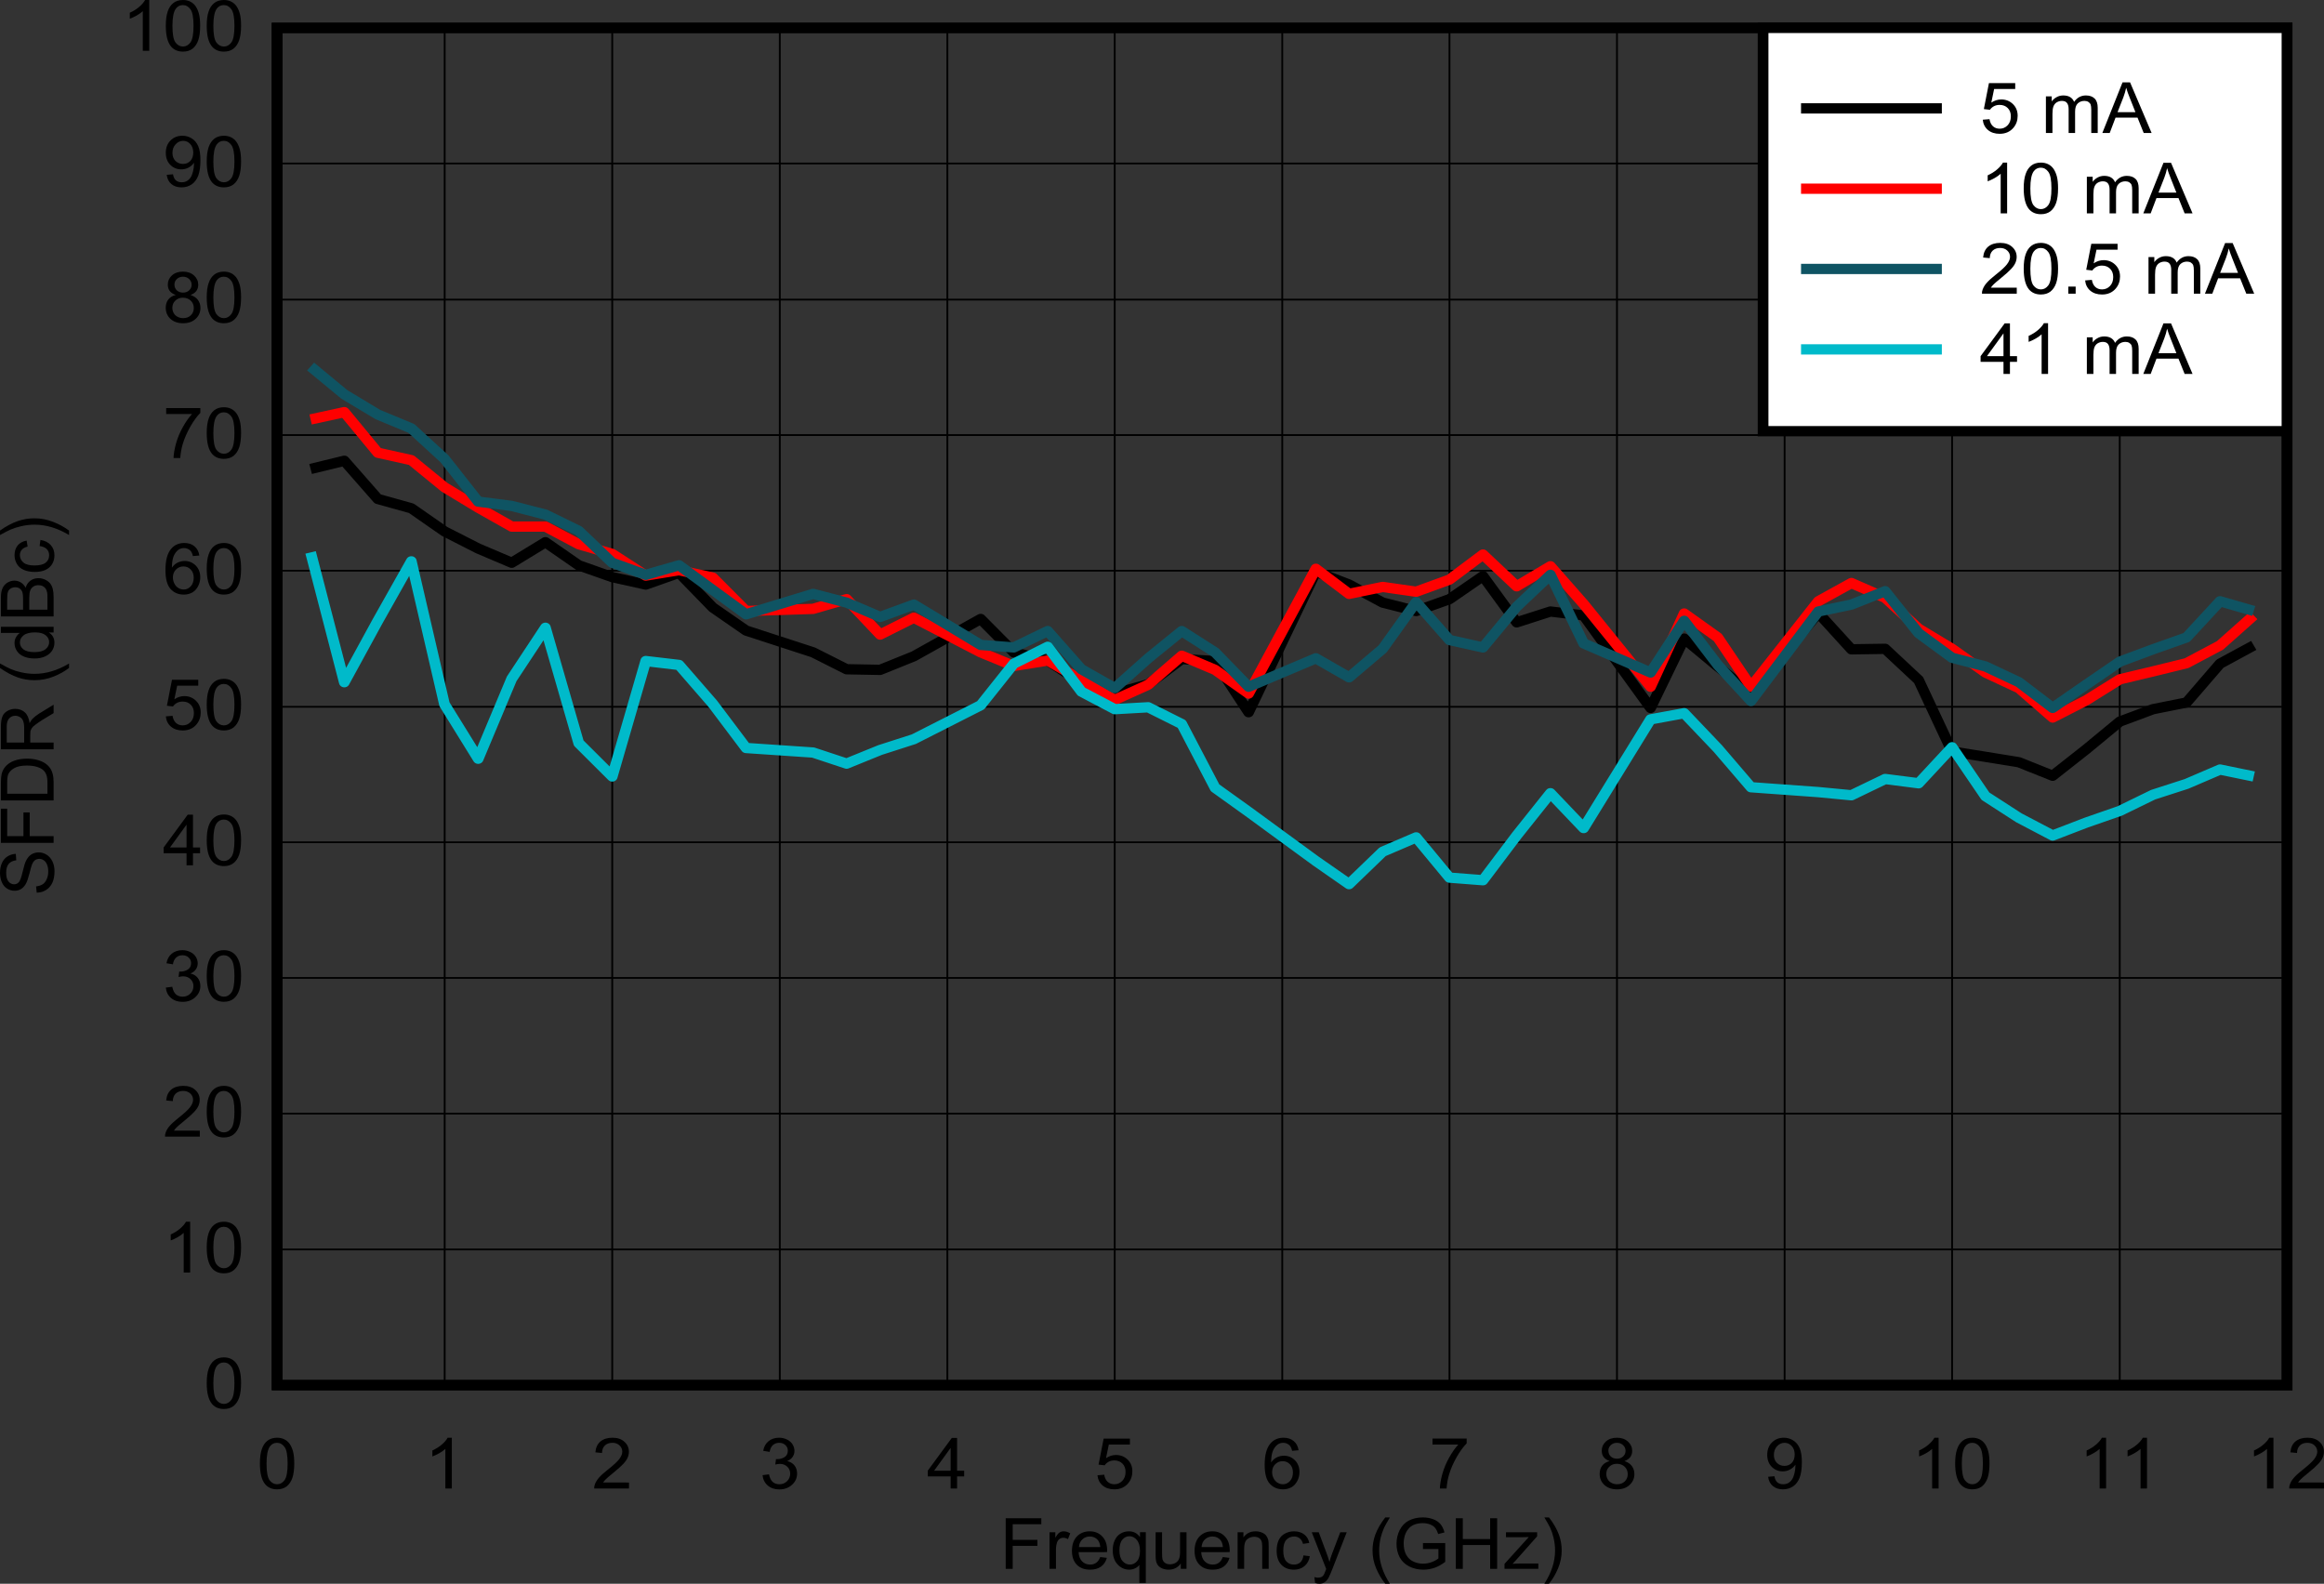 <?xml version="1.0" encoding="UTF-8" standalone="no"?>
<svg
   xmlns:dc="http://purl.org/dc/elements/1.1/"
   xmlns:cc="http://creativecommons.org/ns#"
   xmlns:rdf="http://www.w3.org/1999/02/22-rdf-syntax-ns#"
   xmlns:svg="http://www.w3.org/2000/svg"
   xmlns="http://www.w3.org/2000/svg"
   xmlns:xlink="http://www.w3.org/1999/xlink"
   xmlns:sodipodi="http://sodipodi.sourceforge.net/DTD/sodipodi-0.dtd"
   xmlns:inkscape="http://www.inkscape.org/namespaces/inkscape"
   sodipodi:docname="DAC39RF12_SFDR_FOUT_IOUT_DDOFF_NRZRF_SBAS932.pdf"
   id="svg426"
   version="1.2"
   viewBox="0 0 399.582 272.312"
   height="272.312pt"
   width="399.582pt">
  <rect x="0" y="0" width="399.582" height="272.312" fill="#333333" stroke="none"/>
  <sodipodi:namedview
     id="namedview428"
     inkscape:window-height="480"
     inkscape:window-width="640"
     inkscape:pageshadow="2"
     inkscape:pageopacity="0"
     guidetolerance="10"
     gridtolerance="10"
     objecttolerance="10"
     borderopacity="1"
     bordercolor="#666666"
     pagecolor="#ffffff" />
  <defs
     id="defs121">
    <g
       id="g119">
      <symbol
         id="glyph0-0"
         overflow="visible">
        <path
           inkscape:connector-curvature="0"
           id="path2"
           d="M 1.578,0 V -7.594 H 7.906 V 0 Z M 1.781,-0.188 h 5.938 v -7.219 h -5.938 z m 0,0"
           style="stroke:none" />
      </symbol>
      <symbol
         id="glyph0-1"
         overflow="visible">
        <path
           inkscape:connector-curvature="0"
           id="path5"
           d="m 1.031,0 v -8.703 h 6.125 v 1.031 H 2.234 v 2.688 h 4.25 v 1.031 h -4.25 V 0 Z m 0,0"
           style="stroke:none" />
      </symbol>
      <symbol
         id="glyph0-2"
         overflow="visible">
        <path
           inkscape:connector-curvature="0"
           id="path8"
           d="m 0.828,0 v -6.297 h 1 V -5.344 C 2.074,-5.789 2.312,-6.086 2.531,-6.234 2.746,-6.379 2.988,-6.453 3.25,-6.453 c 0.371,0 0.754,0.117 1.141,0.344 L 4,-5.109 C 3.727,-5.262 3.457,-5.344 3.188,-5.344 c -0.242,0 -0.461,0.074 -0.656,0.219 -0.188,0.137 -0.324,0.332 -0.406,0.578 -0.125,0.375 -0.188,0.793 -0.188,1.25 V 0 Z m 0,0"
           style="stroke:none" />
      </symbol>
      <symbol
         id="glyph0-3"
         overflow="visible">
        <path
           inkscape:connector-curvature="0"
           id="path11"
           d="m 5.328,-2.031 1.141,0.141 c -0.18,0.648 -0.512,1.148 -1,1.5 -0.492,0.355 -1.117,0.531 -1.875,0.531 -0.961,0 -1.723,-0.281 -2.281,-0.844 C 0.75,-1.273 0.469,-2.07 0.469,-3.094 c 0,-1.059 0.281,-1.883 0.844,-2.469 0.57,-0.59 1.312,-0.891 2.219,-0.891 0.871,0 1.586,0.293 2.141,0.875 0.559,0.574 0.844,1.383 0.844,2.422 0,0.062 -0.008,0.16 -0.016,0.281 H 1.609 c 0.039,0.688 0.242,1.223 0.609,1.594 0.371,0.367 0.832,0.547 1.375,0.547 0.402,0 0.754,-0.102 1.047,-0.312 0.289,-0.207 0.52,-0.535 0.688,-0.984 z M 1.672,-3.75 H 5.344 C 5.289,-4.277 5.148,-4.68 4.922,-4.953 4.566,-5.355 4.105,-5.562 3.547,-5.562 c -0.512,0 -0.945,0.168 -1.297,0.5 -0.344,0.324 -0.539,0.762 -0.578,1.312 z m 0,0"
           style="stroke:none" />
      </symbol>
      <symbol
         id="glyph0-4"
         overflow="visible">
        <path
           inkscape:connector-curvature="0"
           id="path14"
           d="m 5.016,2.422 v -3.094 c -0.168,0.23 -0.41,0.426 -0.719,0.578 -0.312,0.152 -0.648,0.234 -1,0.234 C 2.516,0.141 1.84,-0.156 1.281,-0.75 0.719,-1.352 0.438,-2.176 0.438,-3.219 c 0,-0.621 0.113,-1.188 0.344,-1.688 0.227,-0.508 0.562,-0.895 1,-1.156 0.434,-0.258 0.914,-0.391 1.438,-0.391 0.809,0 1.445,0.336 1.906,1 v -0.844 h 1 v 8.719 z M 1.594,-3.172 c 0,0.812 0.176,1.426 0.531,1.828 0.352,0.406 0.773,0.609 1.266,0.609 0.477,0 0.883,-0.191 1.219,-0.578 C 4.949,-1.695 5.125,-2.285 5.125,-3.078 5.125,-3.91 4.941,-4.539 4.578,-4.969 4.223,-5.395 3.801,-5.609 3.312,-5.609 c -0.48,0 -0.887,0.199 -1.219,0.594 -0.336,0.398 -0.5,1.012 -0.5,1.844 z m 0,0"
           style="stroke:none" />
      </symbol>
      <symbol
         id="glyph0-5"
         overflow="visible">
        <path
           inkscape:connector-curvature="0"
           id="path17"
           d="m 5.141,0 v -0.922 c -0.512,0.711 -1.211,1.062 -2.094,1.062 C 2.66,0.141 2.301,0.07 1.969,-0.062 1.633,-0.207 1.383,-0.391 1.219,-0.609 1.051,-0.824 0.934,-1.094 0.875,-1.406 0.832,-1.613 0.812,-1.941 0.812,-2.391 v -3.906 H 1.922 V -2.812 c 0,0.562 0.02,0.941 0.062,1.125 0.07,0.281 0.223,0.508 0.453,0.672 0.227,0.156 0.508,0.234 0.844,0.234 0.332,0 0.645,-0.078 0.938,-0.234 0.289,-0.164 0.492,-0.391 0.609,-0.672 0.121,-0.289 0.188,-0.703 0.188,-1.234 v -3.375 H 6.125 V 0 Z m 0,0"
           style="stroke:none" />
      </symbol>
      <symbol
         id="glyph0-6"
         overflow="visible">
        <path
           inkscape:connector-curvature="0"
           id="path20"
           d="m 0.828,0 v -6.297 h 1 v 0.891 c 0.488,-0.695 1.188,-1.047 2.094,-1.047 0.395,0 0.758,0.074 1.094,0.219 0.332,0.137 0.578,0.316 0.734,0.531 0.164,0.219 0.285,0.48 0.359,0.781 0.039,0.199 0.062,0.551 0.062,1.047 V 0 H 5.062 V -3.828 C 5.062,-4.262 5.012,-4.594 4.922,-4.812 4.836,-5.027 4.684,-5.203 4.469,-5.328 4.25,-5.449 3.988,-5.516 3.688,-5.516 c -0.469,0 -0.879,0.148 -1.219,0.438 C 2.125,-4.797 1.953,-4.246 1.953,-3.438 V 0 Z m 0,0"
           style="stroke:none" />
      </symbol>
      <symbol
         id="glyph0-7"
         overflow="visible">
        <path
           inkscape:connector-curvature="0"
           id="path23"
           d="m 5.109,-2.312 1.094,0.141 C 6.086,-1.453 5.777,-0.883 5.281,-0.469 4.789,-0.062 4.191,0.141 3.484,0.141 c -0.906,0 -1.633,-0.281 -2.172,-0.844 C 0.77,-1.262 0.5,-2.07 0.5,-3.125 0.5,-3.809 0.613,-4.41 0.844,-4.922 1.082,-5.43 1.441,-5.812 1.922,-6.062 c 0.477,-0.258 1,-0.391 1.562,-0.391 0.707,0 1.289,0.18 1.75,0.531 0.457,0.344 0.75,0.836 0.875,1.469 L 5.031,-4.297 C 4.926,-4.711 4.738,-5.023 4.469,-5.234 4.207,-5.449 3.895,-5.562 3.531,-5.562 c -0.562,0 -1.023,0.195 -1.375,0.578 -0.344,0.387 -0.516,0.996 -0.516,1.828 0,0.844 0.164,1.461 0.5,1.844 0.34,0.387 0.785,0.578 1.328,0.578 0.434,0 0.801,-0.125 1.094,-0.375 0.289,-0.258 0.473,-0.66 0.547,-1.203 z m 0,0"
           style="stroke:none" />
      </symbol>
      <symbol
         id="glyph0-8"
         overflow="visible">
        <path
           inkscape:connector-curvature="0"
           id="path26"
           d="m 0.781,2.422 -0.125,-1 c 0.246,0.059 0.461,0.094 0.641,0.094 0.246,0 0.445,-0.043 0.594,-0.125 C 2.035,1.316 2.156,1.207 2.25,1.062 2.32,0.957 2.438,0.691 2.594,0.266 2.613,0.211 2.645,0.129 2.688,0.016 l -2.484,-6.312 H 1.406 L 2.766,-2.656 C 2.941,-2.188 3.102,-1.695 3.25,-1.188 3.371,-1.676 3.523,-2.156 3.703,-2.625 l 1.406,-3.672 H 6.219 l -2.5,6.406 C 3.445,0.793 3.238,1.27 3.094,1.531 2.895,1.883 2.664,2.145 2.406,2.312 2.156,2.477 1.852,2.562 1.5,2.562 1.289,2.562 1.051,2.512 0.781,2.422 Z m 0,0"
           style="stroke:none" />
      </symbol>
      <symbol
         id="glyph0-9"
         overflow="visible">
        <path
           inkscape:connector-curvature="0"
           id="path29"
           d=""
           style="stroke:none" />
      </symbol>
      <symbol
         id="glyph0-10"
         overflow="visible">
        <path
           inkscape:connector-curvature="0"
           id="path32"
           d="M 2.953,2.562 C 2.348,1.812 1.832,0.941 1.406,-0.047 0.977,-1.043 0.766,-2.082 0.766,-3.156 c 0,-0.934 0.156,-1.836 0.469,-2.703 0.371,-0.996 0.945,-1.992 1.719,-2.984 H 3.75 c -0.492,0.824 -0.82,1.41 -0.984,1.75 -0.25,0.555 -0.449,1.129 -0.594,1.719 -0.18,0.742 -0.266,1.488 -0.266,2.234 0,1.898 0.613,3.797 1.844,5.703 z m 0,0"
           style="stroke:none" />
      </symbol>
      <symbol
         id="glyph0-11"
         overflow="visible">
        <path
           inkscape:connector-curvature="0"
           id="path35"
           d="M 5.219,-3.406 V -4.438 h 3.828 v 3.234 C 8.461,-0.754 7.855,-0.414 7.234,-0.188 6.609,0.027 5.961,0.141 5.297,0.141 4.41,0.141 3.602,-0.039 2.875,-0.406 2.145,-0.77 1.59,-1.297 1.219,-1.984 0.852,-2.68 0.672,-3.457 0.672,-4.312 c 0,-0.84 0.18,-1.629 0.547,-2.359 C 1.59,-7.41 2.125,-7.957 2.812,-8.312 c 0.695,-0.352 1.492,-0.531 2.391,-0.531 0.652,0 1.25,0.105 1.781,0.312 0.527,0.199 0.945,0.48 1.25,0.844 0.301,0.367 0.531,0.84 0.688,1.422 L 7.844,-5.984 C 7.695,-6.418 7.523,-6.766 7.328,-7.016 7.129,-7.273 6.84,-7.477 6.469,-7.625 c -0.375,-0.152 -0.793,-0.234 -1.25,-0.234 -0.555,0 -1.035,0.082 -1.438,0.234 C 3.383,-7.469 3.059,-7.254 2.812,-6.984 2.57,-6.723 2.383,-6.434 2.25,-6.125 c -0.23,0.531 -0.344,1.117 -0.344,1.75 0,0.773 0.141,1.418 0.422,1.938 0.277,0.523 0.688,0.914 1.219,1.172 0.527,0.25 1.094,0.375 1.688,0.375 0.52,0 1.023,-0.094 1.516,-0.281 0.496,-0.195 0.875,-0.406 1.125,-0.625 V -3.406 Z m 0,0"
           style="stroke:none" />
      </symbol>
      <symbol
         id="glyph0-12"
         overflow="visible">
        <path
           inkscape:connector-curvature="0"
           id="path38"
           d="M 1.016,0 V -8.703 H 2.219 V -5.125 H 6.922 V -8.703 H 8.125 V 0 H 6.922 V -4.094 H 2.219 V 0 Z m 0,0"
           style="stroke:none" />
      </symbol>
      <symbol
         id="glyph0-13"
         overflow="visible">
        <path
           inkscape:connector-curvature="0"
           id="path41"
           d="M 0.25,0 V -0.859 L 4.422,-5.469 c -0.469,0.023 -0.887,0.031 -1.25,0.031 H 0.5 v -0.859 h 5.359 v 0.703 l -3.547,4 -0.688,0.734 c 0.488,-0.039 0.953,-0.062 1.391,-0.062 H 6.062 V 0 Z m 0,0"
           style="stroke:none" />
      </symbol>
      <symbol
         id="glyph0-14"
         overflow="visible">
        <path
           inkscape:connector-curvature="0"
           id="path44"
           d="M 1.562,2.562 H 0.766 c 1.227,-1.906 1.844,-3.805 1.844,-5.703 0,-0.746 -0.09,-1.488 -0.266,-2.219 C 2.207,-5.949 2.012,-6.52 1.766,-7.062 c -0.168,-0.363 -0.504,-0.957 -1,-1.781 H 1.562 c 0.77,0.992 1.344,1.988 1.719,2.984 C 3.59,-4.992 3.75,-4.09 3.75,-3.156 3.75,-2.082 3.535,-1.043 3.109,-0.047 2.691,0.941 2.176,1.812 1.562,2.562 Z m 0,0"
           style="stroke:none" />
      </symbol>
      <symbol
         id="glyph0-15"
         overflow="visible">
        <path
           inkscape:connector-curvature="0"
           id="path47"
           d="m 0.531,-4.297 c 0,-1.02 0.109,-1.844 0.328,-2.469 0.215,-0.633 0.539,-1.117 0.969,-1.453 0.434,-0.34 0.988,-0.516 1.656,-0.516 0.477,0 0.898,0.098 1.266,0.281 0.371,0.188 0.68,0.461 0.922,0.812 0.238,0.355 0.426,0.789 0.562,1.297 0.133,0.512 0.203,1.195 0.203,2.047 0,1.023 -0.113,1.852 -0.328,2.484 -0.219,0.625 -0.551,1.113 -0.984,1.453 -0.438,0.336 -0.988,0.5 -1.641,0.5 -0.875,0 -1.566,-0.297 -2.062,-0.891 C 0.828,-1.477 0.531,-2.66 0.531,-4.297 Z m 1.141,0 c 0,1.43 0.172,2.383 0.516,2.859 0.352,0.469 0.785,0.703 1.297,0.703 0.508,0 0.938,-0.234 1.281,-0.703 0.352,-0.477 0.531,-1.43 0.531,-2.859 0,-1.426 -0.18,-2.375 -0.531,-2.844 -0.344,-0.477 -0.777,-0.719 -1.297,-0.719 -0.512,0 -0.918,0.211 -1.219,0.625 -0.387,0.531 -0.578,1.512 -0.578,2.938 z m 0,0"
           style="stroke:none" />
      </symbol>
      <symbol
         id="glyph0-16"
         overflow="visible">
        <path
           inkscape:connector-curvature="0"
           id="path50"
           d="M 4.719,0 H 3.609 v -6.812 c -0.273,0.25 -0.629,0.504 -1.062,0.75 -0.438,0.242 -0.832,0.426 -1.172,0.547 v -1.031 C 1.996,-6.824 2.539,-7.164 3,-7.562 3.465,-7.965 3.801,-8.359 4,-8.734 h 0.719 z m 0,0"
           style="stroke:none" />
      </symbol>
      <symbol
         id="glyph0-17"
         overflow="visible">
        <path
           inkscape:connector-curvature="0"
           id="path53"
           d="M 6.375,-1.031 V 0 H 0.391 c -0.012,-0.258 0.031,-0.504 0.125,-0.734 0.145,-0.395 0.383,-0.781 0.719,-1.156 C 1.574,-2.273 2.066,-2.719 2.703,-3.219 3.68,-3.988 4.344,-4.598 4.688,-5.047 5.039,-5.504 5.219,-5.938 5.219,-6.344 c 0,-0.426 -0.164,-0.785 -0.484,-1.078 -0.312,-0.289 -0.723,-0.438 -1.219,-0.438 -0.543,0 -0.977,0.16 -1.297,0.469 -0.312,0.312 -0.477,0.742 -0.484,1.281 L 0.594,-6.219 c 0.07,-0.82 0.363,-1.445 0.875,-1.875 0.52,-0.426 1.207,-0.641 2.062,-0.641 0.871,0 1.562,0.238 2.062,0.703 0.508,0.461 0.766,1.027 0.766,1.703 0,0.355 -0.074,0.699 -0.219,1.031 -0.148,0.336 -0.398,0.691 -0.75,1.062 -0.344,0.375 -0.914,0.887 -1.703,1.531 -0.668,0.543 -1.102,0.914 -1.297,1.109 -0.188,0.188 -0.348,0.379 -0.469,0.562 z m 0,0"
           style="stroke:none" />
      </symbol>
      <symbol
         id="glyph0-18"
         overflow="visible">
        <path
           inkscape:connector-curvature="0"
           id="path56"
           d="M 0.531,-2.297 1.641,-2.438 c 0.121,0.605 0.336,1.043 0.641,1.312 0.309,0.262 0.691,0.391 1.141,0.391 0.52,0 0.957,-0.172 1.312,-0.516 0.363,-0.352 0.547,-0.785 0.547,-1.297 0,-0.488 -0.168,-0.891 -0.5,-1.203 -0.336,-0.32 -0.758,-0.484 -1.266,-0.484 -0.219,0 -0.488,0.039 -0.797,0.109 l 0.125,-0.938 c 0.07,0.012 0.133,0.016 0.188,0.016 0.465,0 0.891,-0.113 1.266,-0.344 C 4.68,-5.629 4.875,-6 4.875,-6.5 c 0,-0.395 -0.145,-0.719 -0.422,-0.969 -0.273,-0.258 -0.629,-0.391 -1.062,-0.391 -0.43,0 -0.789,0.133 -1.078,0.391 -0.293,0.262 -0.48,0.652 -0.562,1.172 l -1.109,-0.188 c 0.133,-0.715 0.441,-1.27 0.922,-1.656 0.488,-0.395 1.094,-0.594 1.812,-0.594 0.488,0 0.941,0.105 1.359,0.312 0.414,0.199 0.734,0.477 0.953,0.828 0.215,0.355 0.328,0.73 0.328,1.125 0,0.375 -0.105,0.723 -0.312,1.031 -0.211,0.305 -0.523,0.543 -0.938,0.719 0.539,0.125 0.957,0.379 1.25,0.75 0.301,0.375 0.453,0.848 0.453,1.406 0,0.75 -0.293,1.395 -0.875,1.922 -0.574,0.531 -1.305,0.797 -2.188,0.797 -0.793,0 -1.457,-0.223 -1.984,-0.672 C 0.898,-0.973 0.602,-1.566 0.531,-2.297 Z m 0,0"
           style="stroke:none" />
      </symbol>
      <symbol
         id="glyph0-19"
         overflow="visible">
        <path
           inkscape:connector-curvature="0"
           id="path59"
           d="M 4.094,0 V -2.078 H 0.156 V -3.062 l 4.141,-5.641 h 0.906 V -3.062 h 1.219 v 0.984 H 5.203 V 0 Z m 0,-3.062 V -6.984 L 1.25,-3.062 Z m 0,0"
           style="stroke:none" />
      </symbol>
      <symbol
         id="glyph0-20"
         overflow="visible">
        <path
           inkscape:connector-curvature="0"
           id="path62"
           d="M 0.531,-2.281 1.688,-2.375 c 0.09,0.543 0.297,0.957 0.609,1.234 0.309,0.273 0.691,0.406 1.141,0.406 0.527,0 0.984,-0.191 1.359,-0.578 0.371,-0.383 0.562,-0.898 0.562,-1.547 0,-0.602 -0.184,-1.082 -0.547,-1.438 -0.355,-0.352 -0.82,-0.531 -1.391,-0.531 -0.367,0 -0.695,0.082 -0.984,0.234 -0.281,0.156 -0.508,0.363 -0.672,0.609 l -1.047,-0.125 0.875,-4.469 H 6.109 V -7.562 h -3.625 L 2,-5.219 c 0.539,-0.363 1.113,-0.547 1.719,-0.547 0.789,0 1.457,0.27 2,0.797 0.539,0.523 0.812,1.195 0.812,2.016 0,0.793 -0.242,1.477 -0.719,2.047 -0.586,0.699 -1.379,1.047 -2.375,1.047 -0.824,0 -1.496,-0.219 -2.016,-0.656 C 0.898,-0.961 0.602,-1.551 0.531,-2.281 Z m 0,0"
           style="stroke:none" />
      </symbol>
      <symbol
         id="glyph0-21"
         overflow="visible">
        <path
           inkscape:connector-curvature="0"
           id="path65"
           d="M 6.297,-6.578 5.188,-6.484 C 5.094,-6.898 4.949,-7.207 4.766,-7.406 4.461,-7.707 4.09,-7.859 3.656,-7.859 c -0.355,0 -0.668,0.098 -0.938,0.281 -0.344,0.25 -0.621,0.613 -0.828,1.078 -0.199,0.469 -0.305,1.145 -0.312,2.016 0.27,-0.395 0.598,-0.688 0.984,-0.875 0.383,-0.184 0.789,-0.281 1.219,-0.281 0.738,0 1.367,0.262 1.891,0.781 0.52,0.523 0.781,1.199 0.781,2.031 0,0.555 -0.129,1.066 -0.375,1.531 -0.242,0.469 -0.574,0.832 -1,1.078 C 4.648,0.02 4.164,0.141 3.625,0.141 c -0.93,0 -1.691,-0.32 -2.281,-0.969 -0.586,-0.652 -0.875,-1.738 -0.875,-3.25 0,-1.676 0.328,-2.895 0.984,-3.656 0.559,-0.664 1.316,-1 2.266,-1 0.715,0 1.301,0.195 1.75,0.578 0.457,0.387 0.734,0.914 0.828,1.578 z M 1.75,-2.812 c 0,0.367 0.082,0.715 0.25,1.047 0.164,0.336 0.395,0.59 0.688,0.766 0.289,0.18 0.598,0.266 0.922,0.266 0.465,0 0.867,-0.18 1.203,-0.547 0.34,-0.363 0.516,-0.859 0.516,-1.484 0,-0.59 -0.176,-1.062 -0.516,-1.406 -0.336,-0.352 -0.754,-0.531 -1.25,-0.531 -0.5,0 -0.93,0.18 -1.281,0.531 C 1.926,-3.828 1.75,-3.371 1.75,-2.812 Z m 0,0"
           style="stroke:none" />
      </symbol>
      <symbol
         id="glyph0-22"
         overflow="visible">
        <path
           inkscape:connector-curvature="0"
           id="path68"
           d="m 0.594,-7.562 v -1.031 h 5.875 v 0.828 C 5.883,-7.172 5.309,-6.383 4.75,-5.406 4.188,-4.426 3.746,-3.418 3.438,-2.391 3.219,-1.66 3.074,-0.863 3.016,0 H 1.859 C 1.879,-0.684 2.02,-1.516 2.281,-2.484 2.551,-3.449 2.938,-4.383 3.438,-5.281 3.934,-6.184 4.469,-6.945 5.031,-7.562 Z m 0,0"
           style="stroke:none" />
      </symbol>
      <symbol
         id="glyph0-23"
         overflow="visible">
        <path
           inkscape:connector-curvature="0"
           id="path71"
           d="M 2.234,-4.719 C 1.773,-4.883 1.43,-5.113 1.203,-5.406 0.984,-5.707 0.875,-6.07 0.875,-6.5 c 0,-0.621 0.234,-1.148 0.703,-1.578 0.477,-0.434 1.113,-0.656 1.906,-0.656 0.789,0 1.426,0.227 1.906,0.672 0.477,0.438 0.719,0.973 0.719,1.594 0,0.406 -0.113,0.762 -0.328,1.062 -0.219,0.293 -0.555,0.523 -1,0.688 0.551,0.18 0.973,0.461 1.266,0.844 0.289,0.387 0.438,0.852 0.438,1.391 0,0.742 -0.277,1.367 -0.828,1.875 -0.543,0.5 -1.262,0.75 -2.156,0.75 -0.898,0 -1.621,-0.25 -2.172,-0.75 -0.543,-0.508 -0.812,-1.145 -0.812,-1.906 0,-0.559 0.145,-1.035 0.438,-1.422 0.301,-0.383 0.727,-0.645 1.281,-0.781 z m -0.219,-1.812 c 0,0.418 0.133,0.758 0.406,1.016 C 2.699,-5.254 3.062,-5.125 3.5,-5.125 c 0.426,0 0.773,-0.129 1.047,-0.391 0.277,-0.258 0.422,-0.578 0.422,-0.953 0,-0.395 -0.145,-0.723 -0.422,-0.984 -0.281,-0.27 -0.637,-0.406 -1.062,-0.406 -0.418,0 -0.77,0.133 -1.047,0.391 -0.281,0.262 -0.422,0.574 -0.422,0.938 z M 1.656,-2.516 c 0,0.312 0.07,0.613 0.219,0.891 0.152,0.281 0.379,0.504 0.672,0.656 0.301,0.156 0.625,0.234 0.969,0.234 0.527,0 0.969,-0.16 1.312,-0.484 0.34,-0.332 0.516,-0.75 0.516,-1.25 0,-0.52 -0.18,-0.945 -0.531,-1.281 -0.355,-0.332 -0.805,-0.5 -1.344,-0.5 -0.523,0 -0.957,0.168 -1.297,0.5 -0.344,0.324 -0.516,0.738 -0.516,1.234 z m 0,0"
           style="stroke:none" />
      </symbol>
      <symbol
         id="glyph0-24"
         overflow="visible">
        <path
           inkscape:connector-curvature="0"
           id="path74"
           d="m 0.688,-2.016 1.078,-0.094 c 0.082,0.48 0.25,0.832 0.5,1.047 0.258,0.219 0.594,0.328 1,0.328 0.34,0 0.641,-0.07 0.891,-0.219 C 4.414,-1.105 4.629,-1.312 4.797,-1.562 4.961,-1.809 5.098,-2.148 5.203,-2.578 5.316,-3.004 5.375,-3.438 5.375,-3.875 c 0,-0.051 0,-0.125 0,-0.219 -0.23,0.344 -0.539,0.621 -0.922,0.828 -0.387,0.211 -0.805,0.312 -1.25,0.312 -0.75,0 -1.387,-0.258 -1.906,-0.781 -0.512,-0.52 -0.766,-1.207 -0.766,-2.062 0,-0.883 0.27,-1.594 0.812,-2.125 0.539,-0.539 1.219,-0.812 2.031,-0.812 0.59,0 1.129,0.152 1.609,0.453 0.488,0.305 0.859,0.742 1.109,1.312 0.258,0.562 0.391,1.379 0.391,2.438 0,1.117 -0.129,2.004 -0.375,2.656 -0.25,0.656 -0.629,1.16 -1.125,1.5 -0.5,0.344 -1.086,0.516 -1.75,0.516 -0.711,0 -1.289,-0.188 -1.734,-0.562 -0.449,-0.371 -0.723,-0.906 -0.812,-1.594 z M 5.25,-5.859 C 5.25,-6.461 5.074,-6.945 4.734,-7.312 4.398,-7.676 3.992,-7.859 3.516,-7.859 c -0.5,0 -0.934,0.199 -1.297,0.594 -0.367,0.387 -0.547,0.887 -0.547,1.5 0,0.555 0.172,1.008 0.516,1.359 0.352,0.344 0.785,0.516 1.297,0.516 0.508,0 0.93,-0.172 1.266,-0.516 0.332,-0.352 0.5,-0.836 0.5,-1.453 z m 0,0"
           style="stroke:none" />
      </symbol>
      <symbol
         id="glyph0-25"
         overflow="visible">
        <path
           inkscape:connector-curvature="0"
           id="path77"
           d="m 0.828,0 v -6.297 h 1 v 0.875 C 2.035,-5.723 2.312,-5.969 2.656,-6.156 2.996,-6.352 3.383,-6.453 3.812,-6.453 c 0.488,0 0.891,0.102 1.203,0.297 0.309,0.199 0.531,0.473 0.656,0.812 0.52,-0.738 1.195,-1.109 2.031,-1.109 0.645,0 1.145,0.18 1.5,0.531 0.352,0.344 0.531,0.879 0.531,1.594 V 0 H 8.625 V -3.969 C 8.625,-4.395 8.586,-4.703 8.516,-4.891 8.441,-5.074 8.309,-5.227 8.125,-5.344 7.938,-5.457 7.711,-5.516 7.453,-5.516 c -0.461,0 -0.848,0.148 -1.156,0.438 C 5.992,-4.785 5.844,-4.309 5.844,-3.656 V 0 H 4.734 v -4.094 c 0,-0.477 -0.098,-0.832 -0.281,-1.062 -0.18,-0.238 -0.473,-0.359 -0.875,-0.359 -0.312,0 -0.605,0.082 -0.875,0.234 C 2.441,-5.125 2.246,-4.887 2.125,-4.578 2.008,-4.273 1.953,-3.836 1.953,-3.266 V 0 Z m 0,0"
           style="stroke:none" />
      </symbol>
      <symbol
         id="glyph0-26"
         overflow="visible">
        <path
           inkscape:connector-curvature="0"
           id="path80"
           d="m -0.016,0 3.469,-8.703 H 4.75 L 8.453,0 H 7.094 L 6.031,-2.641 H 2.25 L 1.25,0 Z M 2.594,-3.578 H 5.672 L 4.719,-5.984 C 4.426,-6.711 4.211,-7.312 4.078,-7.781 3.961,-7.227 3.801,-6.676 3.594,-6.125 Z m 0,0"
           style="stroke:none" />
      </symbol>
      <symbol
         id="glyph0-27"
         overflow="visible">
        <path
           inkscape:connector-curvature="0"
           id="path83"
           d="M 1.156,0 V -1.219 H 2.422 V 0 Z m 0,0"
           style="stroke:none" />
      </symbol>
      <symbol
         id="glyph1-0"
         overflow="visible">
        <path
           inkscape:connector-curvature="0"
           id="path86"
           d="M 0,-1.516 H -7.906 V -7.594 H 0 Z m -0.203,-0.188 V -7.406 H -7.719 v 5.703 z m 0,0"
           style="stroke:none" />
      </symbol>
      <symbol
         id="glyph1-1"
         overflow="visible">
        <path
           inkscape:connector-curvature="0"
           id="path89"
           d="M -2.906,-0.547 -3.016,-1.625 c 0.461,-0.051 0.836,-0.172 1.125,-0.359 0.293,-0.184 0.527,-0.477 0.703,-0.875 0.18,-0.395 0.266,-0.844 0.266,-1.344 0,-0.434 -0.066,-0.82 -0.203,-1.156 -0.133,-0.34 -0.32,-0.594 -0.562,-0.75 -0.238,-0.164 -0.492,-0.25 -0.766,-0.25 -0.289,0 -0.539,0.082 -0.75,0.234 -0.207,0.156 -0.383,0.418 -0.531,0.781 -0.09,0.242 -0.238,0.762 -0.438,1.562 -0.207,0.793 -0.398,1.352 -0.578,1.672 -0.227,0.418 -0.508,0.73 -0.844,0.938 C -5.926,-0.973 -6.301,-0.875 -6.719,-0.875 -7.176,-0.875 -7.602,-1 -8,-1.25 c -0.395,-0.246 -0.695,-0.613 -0.906,-1.094 -0.207,-0.477 -0.312,-1.008 -0.312,-1.594 0,-0.645 0.113,-1.211 0.328,-1.703 0.219,-0.496 0.543,-0.879 0.969,-1.141 0.418,-0.27 0.895,-0.414 1.422,-0.438 l 0.078,1.109 c -0.57,0.062 -1.004,0.27 -1.297,0.609 -0.289,0.344 -0.438,0.852 -0.438,1.516 0,0.699 0.137,1.211 0.406,1.531 0.262,0.312 0.582,0.469 0.953,0.469 0.324,0 0.59,-0.113 0.797,-0.344 0.219,-0.215 0.441,-0.797 0.656,-1.734 0.219,-0.934 0.414,-1.578 0.578,-1.922 0.242,-0.508 0.551,-0.883 0.922,-1.125 0.375,-0.238 0.805,-0.359 1.281,-0.359 0.492,0 0.949,0.137 1.375,0.406 0.418,0.262 0.746,0.645 0.984,1.141 0.238,0.492 0.359,1.051 0.359,1.672 0,0.781 -0.121,1.441 -0.359,1.969 -0.238,0.531 -0.598,0.957 -1.078,1.266 -0.477,0.305 -1.02,0.461 -1.625,0.469 z m 0,0"
           style="stroke:none" />
      </symbol>
      <symbol
         id="glyph1-2"
         overflow="visible">
        <path
           inkscape:connector-curvature="0"
           id="path92"
           d="m 0,-1 h -9.062 v -5.875 h 1.078 v 4.719 H -5.188 v -4.078 h 1.078 V -2.156 H 0 Z m 0,0"
           style="stroke:none" />
      </symbol>
      <symbol
         id="glyph1-3"
         overflow="visible">
        <path
           inkscape:connector-curvature="0"
           id="path95"
           d="m 0,-0.938 h -9.062 v -3 c 0,-0.676 0.043,-1.191 0.125,-1.547 0.125,-0.496 0.348,-0.926 0.656,-1.281 0.406,-0.457 0.926,-0.797 1.547,-1.016 0.625,-0.227 1.348,-0.344 2.156,-0.344 0.688,0 1.301,0.082 1.828,0.234 0.531,0.148 0.977,0.348 1.328,0.594 0.344,0.242 0.617,0.508 0.812,0.797 0.199,0.281 0.352,0.629 0.453,1.031 C -0.051,-5.07 0,-4.605 0,-4.078 Z m -1.062,-1.156 v -1.859 c 0,-0.57 -0.055,-1.02 -0.172,-1.344 -0.113,-0.32 -0.27,-0.582 -0.469,-0.781 -0.277,-0.27 -0.66,-0.477 -1.141,-0.625 -0.488,-0.152 -1.07,-0.234 -1.75,-0.234 -0.945,0 -1.676,0.152 -2.188,0.453 -0.508,0.293 -0.852,0.652 -1.031,1.078 -0.113,0.312 -0.172,0.809 -0.172,1.484 v 1.828 z m 0,0"
           style="stroke:none" />
      </symbol>
      <symbol
         id="glyph1-4"
         overflow="visible">
        <path
           inkscape:connector-curvature="0"
           id="path98"
           d="M 0,-0.953 H -9.062 V -4.812 c 0,-0.777 0.086,-1.367 0.25,-1.766 0.156,-0.402 0.445,-0.727 0.859,-0.969 0.418,-0.238 0.871,-0.359 1.359,-0.359 0.648,0 1.195,0.199 1.641,0.594 0.438,0.398 0.715,1.02 0.828,1.859 C -3.969,-5.762 -3.816,-6 -3.672,-6.156 -3.348,-6.488 -2.945,-6.805 -2.469,-7.109 L 0,-8.625 v 1.453 L -1.891,-6.031 C -2.43,-5.688 -2.844,-5.402 -3.125,-5.188 c -0.289,0.211 -0.492,0.402 -0.609,0.578 -0.113,0.18 -0.195,0.355 -0.25,0.531 -0.02,0.125 -0.031,0.34 -0.031,0.641 v 1.328 H 0 Z m -5.062,-1.156 v -2.469 c 0,-0.527 -0.055,-0.941 -0.172,-1.234 -0.113,-0.301 -0.297,-0.523 -0.547,-0.672 -0.246,-0.152 -0.52,-0.234 -0.812,-0.234 -0.426,0 -0.773,0.152 -1.047,0.453 -0.277,0.293 -0.422,0.762 -0.422,1.406 v 2.75 z m 0,0"
           style="stroke:none" />
      </symbol>
      <symbol
         id="glyph1-5"
         overflow="visible">
        <path
           inkscape:connector-curvature="0"
           id="path101"
           d=""
           style="stroke:none" />
      </symbol>
      <symbol
         id="glyph1-6"
         overflow="visible">
        <path
           inkscape:connector-curvature="0"
           id="path104"
           d="m 2.656,-2.844 c -0.773,0.594 -1.676,1.098 -2.703,1.5 -1.039,0.406 -2.117,0.609 -3.234,0.609 -0.977,0 -1.914,-0.148 -2.812,-0.453 -1.039,-0.363 -2.082,-0.914 -3.125,-1.656 v -0.766 c 0.867,0.48 1.48,0.801 1.844,0.953 0.562,0.242 1.16,0.43 1.781,0.562 0.773,0.18 1.543,0.266 2.312,0.266 1.992,0 3.969,-0.594 5.938,-1.781 z m 0,0"
           style="stroke:none" />
      </symbol>
      <symbol
         id="glyph1-7"
         overflow="visible">
        <path
           inkscape:connector-curvature="0"
           id="path107"
           d="m 0,-4.891 h -0.828 c 0.648,0.398 0.969,0.988 0.969,1.766 0,0.5 -0.141,0.965 -0.422,1.391 -0.289,0.418 -0.691,0.742 -1.203,0.969 -0.52,0.23 -1.117,0.344 -1.797,0.344 -0.652,0 -1.25,-0.102 -1.781,-0.312 -0.527,-0.207 -0.938,-0.52 -1.219,-0.938 -0.289,-0.414 -0.438,-0.883 -0.438,-1.406 0,-0.383 0.09,-0.723 0.266,-1.016 0.168,-0.301 0.383,-0.539 0.641,-0.719 h -3.25 V -5.875 H 0 Z m -3.281,3.375 c 0.844,0 1.477,-0.164 1.891,-0.5 0.418,-0.34 0.625,-0.75 0.625,-1.219 0,-0.457 -0.195,-0.848 -0.594,-1.172 -0.395,-0.332 -1.004,-0.5 -1.828,-0.5 -0.895,0 -1.551,0.168 -1.969,0.5 -0.426,0.336 -0.641,0.742 -0.641,1.219 0,0.48 0.207,0.883 0.609,1.203 0.406,0.312 1.043,0.469 1.906,0.469 z m 0,0"
           style="stroke:none" />
      </symbol>
      <symbol
         id="glyph1-8"
         overflow="visible">
        <path
           inkscape:connector-curvature="0"
           id="path110"
           d="M 0,-0.891 H -9.062 V -4.156 c 0,-0.664 0.098,-1.195 0.281,-1.594 0.18,-0.402 0.461,-0.723 0.844,-0.953 0.387,-0.227 0.789,-0.344 1.203,-0.344 0.387,0 0.754,0.105 1.094,0.312 0.336,0.199 0.613,0.504 0.828,0.906 C -4.656,-6.348 -4.383,-6.75 -4,-7.031 c 0.387,-0.289 0.848,-0.438 1.375,-0.438 0.43,0 0.824,0.09 1.188,0.266 0.367,0.18 0.648,0.395 0.844,0.641 0.199,0.25 0.352,0.57 0.453,0.953 C -0.047,-5.234 0,-4.762 0,-4.203 Z m -5.25,-1.156 v -1.875 c 0,-0.508 -0.035,-0.875 -0.109,-1.094 -0.09,-0.289 -0.242,-0.508 -0.453,-0.656 -0.207,-0.152 -0.469,-0.234 -0.781,-0.234 -0.301,0 -0.566,0.074 -0.797,0.219 -0.227,0.137 -0.383,0.336 -0.469,0.594 -0.082,0.25 -0.125,0.691 -0.125,1.312 v 1.734 z m 4.188,0 v -2.156 c 0,-0.371 -0.016,-0.633 -0.047,-0.781 -0.051,-0.27 -0.133,-0.492 -0.25,-0.672 -0.113,-0.176 -0.281,-0.32 -0.5,-0.438 -0.215,-0.113 -0.473,-0.172 -0.766,-0.172 -0.34,0 -0.633,0.086 -0.875,0.25 -0.246,0.168 -0.426,0.398 -0.531,0.688 -0.102,0.293 -0.156,0.723 -0.156,1.281 v 2 z m 0,0"
           style="stroke:none" />
      </symbol>
      <symbol
         id="glyph1-9"
         overflow="visible">
        <path
           inkscape:connector-curvature="0"
           id="path113"
           d="m -2.406,-4.922 0.141,-1.047 c 0.762,0.117 1.355,0.414 1.781,0.891 0.418,0.469 0.625,1.051 0.625,1.734 0,0.867 -0.289,1.566 -0.875,2.094 -0.582,0.523 -1.422,0.781 -2.516,0.781 -0.707,0 -1.328,-0.113 -1.859,-0.344 -0.539,-0.227 -0.941,-0.57 -1.203,-1.031 -0.27,-0.457 -0.406,-0.957 -0.406,-1.5 0,-0.684 0.184,-1.25 0.547,-1.688 0.367,-0.434 0.879,-0.711 1.531,-0.828 l 0.172,1.031 c -0.434,0.105 -0.766,0.285 -0.984,0.531 -0.227,0.25 -0.344,0.555 -0.344,0.906 0,0.543 0.207,0.98 0.609,1.312 0.398,0.336 1.035,0.5 1.906,0.5 0.875,0 1.52,-0.16 1.922,-0.484 0.398,-0.32 0.594,-0.742 0.594,-1.266 0,-0.414 -0.129,-0.766 -0.391,-1.047 -0.27,-0.277 -0.688,-0.461 -1.25,-0.547 z m 0,0"
           style="stroke:none" />
      </symbol>
      <symbol
         id="glyph1-10"
         overflow="visible">
        <path
           inkscape:connector-curvature="0"
           id="path116"
           d="m 2.656,-1.5 v 0.766 c -1.969,-1.184 -3.945,-1.781 -5.938,-1.781 -0.77,0 -1.535,0.09 -2.297,0.266 -0.613,0.137 -1.207,0.324 -1.781,0.562 -0.371,0.156 -0.992,0.477 -1.859,0.953 V -1.5 c 1.043,-0.746 2.086,-1.301 3.125,-1.656 0.898,-0.301 1.836,-0.453 2.812,-0.453 1.117,0 2.195,0.211 3.234,0.625 1.027,0.406 1.93,0.902 2.703,1.484 z m 0,0"
           style="stroke:none" />
      </symbol>
    </g>
  </defs>
  <g
     transform="translate(-59.5,-69.225)"
     id="surface1">
    <g
       id="g131"
       style="fill:#000000;fill-opacity:1">
      <use
         height="100%"
         width="100%"
         id="use123"
         y="338.975"
         x="231.386"
         xlink:href="#glyph0-1" />
      <use
         height="100%"
         width="100%"
         id="use125"
         y="338.975"
         x="239.123"
         xlink:href="#glyph0-2" />
      <use
         height="100%"
         width="100%"
         id="use127"
         y="338.975"
         x="243.34"
         xlink:href="#glyph0-3" />
      <use
         height="100%"
         width="100%"
         id="use129"
         y="338.975"
         x="250.38"
         xlink:href="#glyph0-4" />
    </g>
    <g
       id="g145"
       style="fill:#000000;fill-opacity:1">
      <use
         height="100%"
         width="100%"
         id="use133"
         y="338.975"
         x="257.382"
         xlink:href="#glyph0-5" />
      <use
         height="100%"
         width="100%"
         id="use135"
         y="338.975"
         x="264.422"
         xlink:href="#glyph0-3" />
      <use
         height="100%"
         width="100%"
         id="use137"
         y="338.975"
         x="271.462"
         xlink:href="#glyph0-6" />
      <use
         height="100%"
         width="100%"
         id="use139"
         y="338.975"
         x="278.503"
         xlink:href="#glyph0-7" />
      <use
         height="100%"
         width="100%"
         id="use141"
         y="338.975"
         x="284.834"
         xlink:href="#glyph0-8" />
      <use
         height="100%"
         width="100%"
         id="use143"
         y="338.975"
         x="291.165"
         xlink:href="#glyph0-9" />
    </g>
    <g
       id="g157"
       style="fill:#000000;fill-opacity:1">
      <use
         height="100%"
         width="100%"
         id="use147"
         y="338.975"
         x="294.723"
         xlink:href="#glyph0-10" />
      <use
         height="100%"
         width="100%"
         id="use149"
         y="338.975"
         x="298.94"
         xlink:href="#glyph0-11" />
      <use
         height="100%"
         width="100%"
         id="use151"
         y="338.975"
         x="308.791"
         xlink:href="#glyph0-12" />
      <use
         height="100%"
         width="100%"
         id="use153"
         y="338.975"
         x="317.933"
         xlink:href="#glyph0-13" />
      <use
         height="100%"
         width="100%"
         id="use155"
         y="338.975"
         x="324.264"
         xlink:href="#glyph0-14" />
    </g>
    <g
       id="g163"
       style="fill:#000000;fill-opacity:1">
      <use
         height="100%"
         width="100%"
         id="use159"
         y="223.258"
         x="68.718"
         xlink:href="#glyph1-1" />
      <use
         height="100%"
         width="100%"
         id="use161"
         y="215.148"
         x="68.718"
         xlink:href="#glyph1-2" />
    </g>
    <g
       id="g169"
       style="fill:#000000;fill-opacity:1">
      <use
         height="100%"
         width="100%"
         id="use165"
         y="207.792"
         x="68.718"
         xlink:href="#glyph1-3" />
      <use
         height="100%"
         width="100%"
         id="use167"
         y="199.013"
         x="68.718"
         xlink:href="#glyph1-4" />
    </g>
    <g
       id="g179"
       style="fill:#000000;fill-opacity:1">
      <use
         height="100%"
         width="100%"
         id="use171"
         y="190.295"
         x="68.718"
         xlink:href="#glyph1-5" />
      <use
         height="100%"
         width="100%"
         id="use173"
         y="186.915"
         x="68.718"
         xlink:href="#glyph1-6" />
      <use
         height="100%"
         width="100%"
         id="use175"
         y="182.866"
         x="68.718"
         xlink:href="#glyph1-7" />
      <use
         height="100%"
         width="100%"
         id="use177"
         y="176.106"
         x="68.718"
         xlink:href="#glyph1-8" />
    </g>
    <g
       id="g185"
       style="fill:#000000;fill-opacity:1">
      <use
         height="100%"
         width="100%"
         id="use181"
         y="168.032"
         x="68.718"
         xlink:href="#glyph1-9" />
      <use
         height="100%"
         width="100%"
         id="use183"
         y="161.952"
         x="68.718"
         xlink:href="#glyph1-10" />
    </g>
    <path
       inkscape:connector-curvature="0"
       id="path187"
       transform="matrix(2.257,5.84266e-8,0,-2.167,51.4,421.17)"
       d="m 24.698,52.507 153.12,5e-6 V 160.197 H 24.698 Z m 0,0"
       style="fill:none;stroke:#000000;stroke-width:0.816;stroke-linecap:round;stroke-linejoin:miter;stroke-miterlimit:10;stroke-opacity:1" />
    <g
       id="g191"
       style="fill:#000000;fill-opacity:1">
      <use
         height="100%"
         width="100%"
         id="use189"
         y="325.163"
         x="103.657"
         xlink:href="#glyph0-15" />
    </g>
    <path
       inkscape:connector-curvature="0"
       id="path193"
       transform="matrix(2.257,5.84266e-8,0,-2.167,51.4,421.17)"
       d="M 37.463,160.201 V 52.479"
       style="fill:none;stroke:#000000;stroke-width:0.14;stroke-linecap:butt;stroke-linejoin:round;stroke-miterlimit:10;stroke-opacity:1" />
    <g
       id="g197"
       style="fill:#000000;fill-opacity:1">
      <use
         height="100%"
         width="100%"
         id="use195"
         y="325.163"
         x="132.466"
         xlink:href="#glyph0-16" />
    </g>
    <path
       inkscape:connector-curvature="0"
       id="path199"
       transform="matrix(2.257,5.84266e-8,0,-2.167,51.4,421.17)"
       d="M 50.228,160.201 V 52.479"
       style="fill:none;stroke:#000000;stroke-width:0.14;stroke-linecap:butt;stroke-linejoin:round;stroke-miterlimit:10;stroke-opacity:1" />
    <g
       id="g203"
       style="fill:#000000;fill-opacity:1">
      <use
         height="100%"
         width="100%"
         id="use201"
         y="325.163"
         x="161.273"
         xlink:href="#glyph0-17" />
    </g>
    <path
       inkscape:connector-curvature="0"
       id="path205"
       transform="matrix(2.257,5.84266e-8,0,-2.167,51.4,421.17)"
       d="M 62.993,160.201 V 52.479"
       style="fill:none;stroke:#000000;stroke-width:0.14;stroke-linecap:butt;stroke-linejoin:round;stroke-miterlimit:10;stroke-opacity:1" />
    <g
       id="g209"
       style="fill:#000000;fill-opacity:1">
      <use
         height="100%"
         width="100%"
         id="use207"
         y="325.163"
         x="190.081"
         xlink:href="#glyph0-18" />
    </g>
    <path
       inkscape:connector-curvature="0"
       id="path211"
       transform="matrix(2.257,5.84266e-8,0,-2.167,51.4,421.17)"
       d="M 75.758,160.201 V 52.479"
       style="fill:none;stroke:#000000;stroke-width:0.14;stroke-linecap:butt;stroke-linejoin:round;stroke-miterlimit:10;stroke-opacity:1" />
    <g
       id="g215"
       style="fill:#000000;fill-opacity:1">
      <use
         height="100%"
         width="100%"
         id="use213"
         y="325.163"
         x="218.856"
         xlink:href="#glyph0-19" />
    </g>
    <path
       inkscape:connector-curvature="0"
       id="path217"
       transform="matrix(2.257,5.84266e-8,0,-2.167,51.4,421.17)"
       d="M 88.507,160.201 V 52.479"
       style="fill:none;stroke:#000000;stroke-width:0.14;stroke-linecap:butt;stroke-linejoin:round;stroke-miterlimit:10;stroke-opacity:1" />
    <g
       id="g221"
       style="fill:#000000;fill-opacity:1">
      <use
         height="100%"
         width="100%"
         id="use219"
         y="325.163"
         x="247.665"
         xlink:href="#glyph0-20" />
    </g>
    <path
       inkscape:connector-curvature="0"
       id="path223"
       transform="matrix(2.257,5.84266e-8,0,-2.167,51.4,421.17)"
       d="M 101.271,160.201 V 52.479"
       style="fill:none;stroke:#000000;stroke-width:0.14;stroke-linecap:butt;stroke-linejoin:round;stroke-miterlimit:10;stroke-opacity:1" />
    <g
       id="g227"
       style="fill:#000000;fill-opacity:1">
      <use
         height="100%"
         width="100%"
         id="use225"
         y="325.163"
         x="276.474"
         xlink:href="#glyph0-21" />
    </g>
    <path
       inkscape:connector-curvature="0"
       id="path229"
       transform="matrix(2.257,5.84266e-8,0,-2.167,51.4,421.17)"
       d="M 114.01,160.201 V 52.479"
       style="fill:none;stroke:#000000;stroke-width:0.14;stroke-linecap:butt;stroke-linejoin:round;stroke-miterlimit:10;stroke-opacity:1" />
    <g
       id="g233"
       style="fill:#000000;fill-opacity:1">
      <use
         height="100%"
         width="100%"
         id="use231"
         y="325.163"
         x="305.206"
         xlink:href="#glyph0-22" />
    </g>
    <path
       inkscape:connector-curvature="0"
       id="path235"
       transform="matrix(2.257,5.84266e-8,0,-2.167,51.4,421.17)"
       d="M 126.769,160.201 V 52.479"
       style="fill:none;stroke:#000000;stroke-width:0.14;stroke-linecap:butt;stroke-linejoin:round;stroke-miterlimit:10;stroke-opacity:1" />
    <g
       id="g239"
       style="fill:#000000;fill-opacity:1">
      <use
         height="100%"
         width="100%"
         id="use237"
         y="325.163"
         x="334.026"
         xlink:href="#glyph0-23" />
    </g>
    <path
       inkscape:connector-curvature="0"
       id="path241"
       transform="matrix(2.257,5.84266e-8,0,-2.167,51.4,421.17)"
       d="M 139.54,160.201 V 52.479"
       style="fill:none;stroke:#000000;stroke-width:0.14;stroke-linecap:butt;stroke-linejoin:round;stroke-miterlimit:10;stroke-opacity:1" />
    <g
       id="g245"
       style="fill:#000000;fill-opacity:1">
      <use
         height="100%"
         width="100%"
         id="use243"
         y="325.163"
         x="362.823"
         xlink:href="#glyph0-24" />
    </g>
    <path
       inkscape:connector-curvature="0"
       id="path247"
       transform="matrix(2.257,5.84266e-8,0,-2.167,51.4,421.17)"
       d="M 152.299,160.201 V 52.479"
       style="fill:none;stroke:#000000;stroke-width:0.14;stroke-linecap:butt;stroke-linejoin:round;stroke-miterlimit:10;stroke-opacity:1" />
    <g
       id="g253"
       style="fill:#000000;fill-opacity:1">
      <use
         height="100%"
         width="100%"
         id="use249"
         y="325.163"
         x="388.1"
         xlink:href="#glyph0-16" />
      <use
         height="100%"
         width="100%"
         id="use251"
         y="325.163"
         x="395.135"
         xlink:href="#glyph0-15" />
    </g>
    <path
       inkscape:connector-curvature="0"
       id="path255"
       transform="matrix(2.257,5.84266e-8,0,-2.167,51.4,421.17)"
       d="M 165.069,160.201 V 52.479"
       style="fill:none;stroke:#000000;stroke-width:0.14;stroke-linecap:butt;stroke-linejoin:round;stroke-miterlimit:10;stroke-opacity:1" />
    <g
       id="g261"
       style="fill:#000000;fill-opacity:1">
      <use
         height="100%"
         width="100%"
         id="use257"
         y="325.163"
         x="416.897"
         xlink:href="#glyph0-16" />
      <use
         height="100%"
         width="100%"
         id="use259"
         y="325.163"
         x="423.932"
         xlink:href="#glyph0-16" />
    </g>
    <g
       id="g267"
       style="fill:#000000;fill-opacity:1">
      <use
         height="100%"
         width="100%"
         id="use263"
         y="325.163"
         x="445.672"
         xlink:href="#glyph0-16" />
      <use
         height="100%"
         width="100%"
         id="use265"
         y="325.163"
         x="452.707"
         xlink:href="#glyph0-17" />
    </g>
    <g
       id="g271"
       style="fill:#000000;fill-opacity:1">
      <use
         height="100%"
         width="100%"
         id="use269"
         y="311.35"
         x="94.513"
         xlink:href="#glyph0-15" />
    </g>
    <path
       inkscape:connector-curvature="0"
       id="path273"
       transform="matrix(2.257,5.84266e-8,0,-2.167,51.4,421.17)"
       d="m 24.698,63.274 153.152,4e-6"
       style="fill:none;stroke:#000000;stroke-width:0.14;stroke-linecap:butt;stroke-linejoin:round;stroke-miterlimit:10;stroke-opacity:1" />
    <g
       id="g279"
       style="fill:#000000;fill-opacity:1">
      <use
         height="100%"
         width="100%"
         id="use275"
         y="288.023"
         x="87.478"
         xlink:href="#glyph0-16" />
      <use
         height="100%"
         width="100%"
         id="use277"
         y="288.023"
         x="94.513"
         xlink:href="#glyph0-15" />
    </g>
    <path
       inkscape:connector-curvature="0"
       id="path281"
       transform="matrix(2.257,5.84266e-8,0,-2.167,51.4,421.17)"
       d="m 24.698,74.053 153.152,4e-6"
       style="fill:none;stroke:#000000;stroke-width:0.14;stroke-linecap:butt;stroke-linejoin:round;stroke-miterlimit:10;stroke-opacity:1" />
    <g
       id="g287"
       style="fill:#000000;fill-opacity:1">
      <use
         height="100%"
         width="100%"
         id="use283"
         y="264.661"
         x="87.478"
         xlink:href="#glyph0-17" />
      <use
         height="100%"
         width="100%"
         id="use285"
         y="264.661"
         x="94.513"
         xlink:href="#glyph0-15" />
    </g>
    <path
       inkscape:connector-curvature="0"
       id="path289"
       transform="matrix(2.257,5.84266e-8,0,-2.167,51.4,421.17)"
       d="m 24.698,84.819 153.152,-0.002"
       style="fill:none;stroke:#000000;stroke-width:0.14;stroke-linecap:butt;stroke-linejoin:round;stroke-miterlimit:10;stroke-opacity:1" />
    <g
       id="g295"
       style="fill:#000000;fill-opacity:1">
      <use
         height="100%"
         width="100%"
         id="use291"
         y="241.332"
         x="87.478"
         xlink:href="#glyph0-18" />
      <use
         height="100%"
         width="100%"
         id="use293"
         y="241.332"
         x="94.513"
         xlink:href="#glyph0-15" />
    </g>
    <path
       inkscape:connector-curvature="0"
       id="path297"
       transform="matrix(2.257,5.84266e-8,0,-2.167,51.4,421.17)"
       d="m 24.698,95.583 153.152,5e-6"
       style="fill:none;stroke:#000000;stroke-width:0.14;stroke-linecap:butt;stroke-linejoin:round;stroke-miterlimit:10;stroke-opacity:1" />
    <g
       id="g303"
       style="fill:#000000;fill-opacity:1">
      <use
         height="100%"
         width="100%"
         id="use299"
         y="218.003"
         x="87.478"
         xlink:href="#glyph0-19" />
      <use
         height="100%"
         width="100%"
         id="use301"
         y="218.003"
         x="94.513"
         xlink:href="#glyph0-15" />
    </g>
    <path
       inkscape:connector-curvature="0"
       id="path305"
       transform="matrix(2.257,5.84266e-8,0,-2.167,51.4,421.17)"
       d="M 24.698,106.33 H 177.85"
       style="fill:none;stroke:#000000;stroke-width:0.14;stroke-linecap:butt;stroke-linejoin:round;stroke-miterlimit:10;stroke-opacity:1" />
    <g
       id="g311"
       style="fill:#000000;fill-opacity:1">
      <use
         height="100%"
         width="100%"
         id="use307"
         y="194.682"
         x="87.478"
         xlink:href="#glyph0-20" />
      <use
         height="100%"
         width="100%"
         id="use309"
         y="194.682"
         x="94.513"
         xlink:href="#glyph0-15" />
    </g>
    <path
       inkscape:connector-curvature="0"
       id="path313"
       transform="matrix(2.257,5.84266e-8,0,-2.167,51.4,421.17)"
       d="M 24.698,117.13 H 177.85"
       style="fill:none;stroke:#000000;stroke-width:0.14;stroke-linecap:butt;stroke-linejoin:round;stroke-miterlimit:10;stroke-opacity:1" />
    <g
       id="g319"
       style="fill:#000000;fill-opacity:1">
      <use
         height="100%"
         width="100%"
         id="use315"
         y="171.32"
         x="87.478"
         xlink:href="#glyph0-21" />
      <use
         height="100%"
         width="100%"
         id="use317"
         y="171.32"
         x="94.513"
         xlink:href="#glyph0-15" />
    </g>
    <path
       inkscape:connector-curvature="0"
       id="path321"
       transform="matrix(2.257,5.84266e-8,0,-2.167,51.4,421.17)"
       d="M 24.698,127.889 H 177.85"
       style="fill:none;stroke:#000000;stroke-width:0.14;stroke-linecap:butt;stroke-linejoin:round;stroke-miterlimit:10;stroke-opacity:1" />
    <g
       id="g327"
       style="fill:#000000;fill-opacity:1">
      <use
         height="100%"
         width="100%"
         id="use323"
         y="147.98"
         x="87.478"
         xlink:href="#glyph0-22" />
      <use
         height="100%"
         width="100%"
         id="use325"
         y="147.98"
         x="94.513"
         xlink:href="#glyph0-15" />
    </g>
    <path
       inkscape:connector-curvature="0"
       id="path329"
       transform="matrix(2.257,5.84266e-8,0,-2.167,51.4,421.17)"
       d="M 24.698,138.639 H 177.85"
       style="fill:none;stroke:#000000;stroke-width:0.14;stroke-linecap:butt;stroke-linejoin:round;stroke-miterlimit:10;stroke-opacity:1" />
    <g
       id="g335"
       style="fill:#000000;fill-opacity:1">
      <use
         height="100%"
         width="100%"
         id="use331"
         y="124.662"
         x="87.478"
         xlink:href="#glyph0-23" />
      <use
         height="100%"
         width="100%"
         id="use333"
         y="124.662"
         x="94.513"
         xlink:href="#glyph0-15" />
    </g>
    <path
       inkscape:connector-curvature="0"
       id="path337"
       transform="matrix(2.257,5.84266e-8,0,-2.167,51.4,421.17)"
       d="M 24.698,149.44 H 177.85"
       style="fill:none;stroke:#000000;stroke-width:0.14;stroke-linecap:butt;stroke-linejoin:round;stroke-miterlimit:10;stroke-opacity:1" />
    <g
       id="g343"
       style="fill:#000000;fill-opacity:1">
      <use
         height="100%"
         width="100%"
         id="use339"
         y="101.3"
         x="87.478"
         xlink:href="#glyph0-24" />
      <use
         height="100%"
         width="100%"
         id="use341"
         y="101.3"
         x="94.513"
         xlink:href="#glyph0-15" />
    </g>
    <g
       id="g351"
       style="fill:#000000;fill-opacity:1">
      <use
         height="100%"
         width="100%"
         id="use345"
         y="77.96"
         x="80.443"
         xlink:href="#glyph0-16" />
      <use
         height="100%"
         width="100%"
         id="use347"
         y="77.96"
         x="87.478"
         xlink:href="#glyph0-15" />
      <use
         height="100%"
         width="100%"
         id="use349"
         y="77.96"
         x="94.513"
         xlink:href="#glyph0-15" />
    </g>
    <path
       inkscape:connector-curvature="0"
       id="path353"
       transform="matrix(2.257,5.84266e-8,0,-2.167,51.4,421.17)"
       d="m 27.251,125.2 2.567,0.651 2.553,-3.03 2.553,-0.741 2.524,-1.83 2.569,-1.361 2.553,-1.13 2.569,1.631 2.537,-1.831 2.553,-0.939 2.553,-0.589 2.537,0.93 2.569,-2.751 2.537,-1.83 5.106,-1.73 2.553,-1.341 2.553,-0.049 2.569,1.08 5.09,2.96 2.524,-2.65 2.582,-0.651 2.569,-1.759 2.537,-0.86 2.553,0.739 2.553,2.001 2.539,-0.16 2.553,-4.059 5.125,11.148 2.529,-1.018 2.56,-1.431 2.551,-0.671 2.539,0.941 2.55,1.83 2.57,-3.67 2.57,0.86 2.53,-0.31 5.099,-7.34 2.56,5.501 2.56,-2.212 2.53,-2.149 5.13,6.39 2.52,-2.88 2.57,0.04 2.55,-2.48 2.55,-5.669 2.541,-0.42 2.55,-0.431 2.57,-1.071 2.55,2.091 2.57,2.21 2.53,0.981 2.55,0.53 2.55,3.079 2.57,1.451"
       style="fill:none;stroke:#000000;stroke-width:0.816;stroke-linecap:butt;stroke-linejoin:round;stroke-miterlimit:10;stroke-opacity:1" />
    <path
       inkscape:connector-curvature="0"
       id="path355"
       transform="matrix(2.257,5.84266e-8,0,-2.167,51.4,421.17)"
       d="m 27.251,129.13 2.567,0.58 2.553,-3.219 2.553,-0.591 2.524,-2.149 2.569,-1.62 2.553,-1.5 h 2.569 l 2.537,-1.401 2.553,-0.77 2.553,-1.721 2.537,0.431 2.569,-0.589 2.537,-2.651 5.106,0.171 2.553,0.77 2.553,-2.81 2.569,1.339 5.09,-2.749 2.524,-1.08 2.582,0.429 2.569,-1.55 2.537,-1.57 2.553,1.2 2.553,2.3 2.539,-1.119 2.553,-1.88 5.125,9.899 2.529,-1.99 2.56,0.55 2.551,-0.38 2.539,0.961 2.55,1.99 2.57,-2.52 2.57,1.59 2.53,-2.999 5.099,-6.561 2.56,5.811 2.56,-1.902 2.53,-3.91 5.13,6.781 2.52,1.449 2.57,-1.17 2.55,-2.45 2.55,-1.601 2.541,-1.88 2.55,-1.24 2.57,-2.329 2.55,1.359 2.57,1.671 2.53,0.629 2.55,0.651 2.55,1.41 2.57,2.379"
       style="fill:none;stroke:#ff0000;stroke-width:0.816;stroke-linecap:butt;stroke-linejoin:round;stroke-miterlimit:10;stroke-opacity:1" />
    <path
       inkscape:connector-curvature="0"
       id="path357"
       transform="matrix(2.257,5.84266e-8,0,-2.167,51.4,421.17)"
       d="m 27.251,133.329 2.567,-2.21 2.553,-1.599 2.553,-1.101 2.524,-2.41 2.569,-3.399 2.553,-0.341 2.569,-0.689 2.537,-1.291 2.553,-2.531 2.553,-0.959 2.537,0.759 2.569,-1.959 2.537,-1.93 5.106,1.62 2.553,-0.69 2.553,-1.139 2.569,0.979 5.09,-3.199 2.524,-0.2 2.582,1.3 2.569,-3.03 2.537,-1.5 2.553,2.37 2.553,2.159 2.539,-1.689 2.553,-2.731 5.125,2.26 2.529,-1.51 2.56,2.26 2.551,3.71 2.539,-3.01 2.55,-0.589 2.57,3.23 2.57,2.531 2.53,-5.44 5.099,-2.311 2.56,4.101 2.56,-3.5 2.53,-2.861 5.13,7.1 2.52,0.55 2.57,1.062 2.55,-3.331 2.55,-1.95 2.541,-0.69 2.55,-1.249 2.57,-2.04 2.55,1.84 2.57,1.83 2.53,0.981 2.55,0.939 2.55,2.871 2.57,-0.771"
       style="fill:none;stroke:#0f5463;stroke-width:0.816;stroke-linecap:butt;stroke-linejoin:round;stroke-miterlimit:10;stroke-opacity:1" />
    <path
       inkscape:connector-curvature="0"
       id="path359"
       transform="matrix(2.257,5.84266e-8,0,-2.167,51.4,421.17)"
       d="m 27.251,118.58 2.567,-10.299 2.553,4.87 2.553,4.719 2.524,-11.339 2.569,-4.321 2.553,6.341 2.569,4.05 2.537,-9.151 2.553,-2.65 2.553,9.16 2.537,-0.31 2.569,-3.08 2.537,-3.509 5.106,-0.36 2.553,-0.88 2.553,1.08 2.569,0.86 5.09,2.691 2.524,3.299 2.582,1.341 2.569,-3.56 2.537,-1.39 2.553,0.15 2.553,-1.33 2.539,-5.06 2.553,-1.907 5.125,-3.904 2.529,-1.833 2.56,2.572 2.551,1.139 2.539,-3.194 2.55,-0.207 2.57,3.549 2.57,3.356 2.53,-2.765 5.099,8.623 2.56,0.49 2.56,-2.799 2.53,-3.075 5.13,-0.386 2.52,-0.251 2.57,1.291 2.55,-0.339 2.55,2.859 2.541,-3.884 2.55,-1.716 2.57,-1.404 2.55,1.02 2.57,0.932 2.53,1.285 2.55,0.858 2.55,1.139 2.57,-0.55"
       style="fill:none;stroke:#00baca;stroke-width:0.816;stroke-linecap:butt;stroke-linejoin:round;stroke-miterlimit:10;stroke-opacity:1" />
    <path
       inkscape:connector-curvature="0"
       id="path361"
       transform="matrix(2.257,5.84266e-8,0,-2.167,51.4,421.17)"
       d="m 24.698,52.507 153.12,5e-6 V 160.197 H 24.698 Z m 0,0"
       style="fill:none;stroke:#000000;stroke-width:0.816;stroke-linecap:round;stroke-linejoin:miter;stroke-miterlimit:10;stroke-opacity:1" />
    <path
       inkscape:connector-curvature="0"
       id="path363"
       transform="matrix(2.257,5.84266e-8,0,-2.167,51.4,421.17)"
       d="m 137.9,128.199 h 39.911 v 32 l -39.911,-1e-5 z m 0,0"
       style="fill:#ffffff;fill-opacity:1;fill-rule:evenodd;stroke:#000000;stroke-width:0.816;stroke-linecap:round;stroke-linejoin:miter;stroke-miterlimit:10;stroke-opacity:1" />
    <path
       inkscape:connector-curvature="0"
       id="path365"
       transform="matrix(2.257,5.84266e-8,0,-2.167,51.4,421.17)"
       d="m 141.199,153.809 h 9.911"
       style="fill:none;stroke:#000000;stroke-width:0.816;stroke-linecap:square;stroke-linejoin:round;stroke-miterlimit:10;stroke-opacity:1" />
    <g
       id="g375"
       style="fill:#000000;fill-opacity:1">
      <use
         height="100%"
         width="100%"
         id="use367"
         y="92.09"
         x="399.881"
         xlink:href="#glyph0-20" />
      <use
         height="100%"
         width="100%"
         id="use369"
         y="92.09"
         x="406.921"
         xlink:href="#glyph0-9" />
      <use
         height="100%"
         width="100%"
         id="use371"
         y="92.09"
         x="410.441"
         xlink:href="#glyph0-25" />
      <use
         height="100%"
         width="100%"
         id="use373"
         y="92.09"
         x="420.989"
         xlink:href="#glyph0-26" />
    </g>
    <path
       inkscape:connector-curvature="0"
       id="path377"
       transform="matrix(2.257,5.84266e-8,0,-2.167,51.4,421.17)"
       d="m 141.199,147.439 h 9.911"
       style="fill:none;stroke:#ff0000;stroke-width:0.816;stroke-linecap:square;stroke-linejoin:round;stroke-miterlimit:10;stroke-opacity:1" />
    <g
       id="g389"
       style="fill:#000000;fill-opacity:1">
      <use
         height="100%"
         width="100%"
         id="use379"
         y="105.916"
         x="399.881"
         xlink:href="#glyph0-16" />
      <use
         height="100%"
         width="100%"
         id="use381"
         y="105.916"
         x="406.921"
         xlink:href="#glyph0-15" />
      <use
         height="100%"
         width="100%"
         id="use383"
         y="105.916"
         x="413.961"
         xlink:href="#glyph0-9" />
      <use
         height="100%"
         width="100%"
         id="use385"
         y="105.916"
         x="417.481"
         xlink:href="#glyph0-25" />
      <use
         height="100%"
         width="100%"
         id="use387"
         y="105.916"
         x="428.029"
         xlink:href="#glyph0-26" />
    </g>
    <path
       inkscape:connector-curvature="0"
       id="path391"
       transform="matrix(2.257,5.84266e-8,0,-2.167,51.4,421.17)"
       d="m 141.199,141.069 h 9.911"
       style="fill:none;stroke:#0f5463;stroke-width:0.816;stroke-linecap:square;stroke-linejoin:round;stroke-miterlimit:10;stroke-opacity:1" />
    <g
       id="g403"
       style="fill:#000000;fill-opacity:1">
      <use
         height="100%"
         width="100%"
         id="use393"
         y="119.721"
         x="399.881"
         xlink:href="#glyph0-17" />
      <use
         height="100%"
         width="100%"
         id="use395"
         y="119.721"
         x="406.921"
         xlink:href="#glyph0-15" />
      <use
         height="100%"
         width="100%"
         id="use397"
         y="119.721"
         x="413.961"
         xlink:href="#glyph0-27" />
      <use
         height="100%"
         width="100%"
         id="use399"
         y="119.721"
         x="417.481"
         xlink:href="#glyph0-20" />
      <use
         height="100%"
         width="100%"
         id="use401"
         y="119.721"
         x="424.522"
         xlink:href="#glyph0-9" />
    </g>
    <g
       id="g409"
       style="fill:#000000;fill-opacity:1">
      <use
         height="100%"
         width="100%"
         id="use405"
         y="119.721"
         x="428.08"
         xlink:href="#glyph0-25" />
      <use
         height="100%"
         width="100%"
         id="use407"
         y="119.721"
         x="438.627"
         xlink:href="#glyph0-26" />
    </g>
    <path
       inkscape:connector-curvature="0"
       id="path411"
       transform="matrix(2.257,5.84266e-8,0,-2.167,51.4,421.17)"
       d="m 141.199,134.69 h 9.911"
       style="fill:none;stroke:#00baca;stroke-width:0.816;stroke-linecap:square;stroke-linejoin:round;stroke-miterlimit:10;stroke-opacity:1" />
    <g
       id="g423"
       style="fill:#000000;fill-opacity:1">
      <use
         height="100%"
         width="100%"
         id="use413"
         y="133.525"
         x="399.881"
         xlink:href="#glyph0-19" />
      <use
         height="100%"
         width="100%"
         id="use415"
         y="133.525"
         x="406.921"
         xlink:href="#glyph0-16" />
      <use
         height="100%"
         width="100%"
         id="use417"
         y="133.525"
         x="413.961"
         xlink:href="#glyph0-9" />
      <use
         height="100%"
         width="100%"
         id="use419"
         y="133.525"
         x="417.481"
         xlink:href="#glyph0-25" />
      <use
         height="100%"
         width="100%"
         id="use421"
         y="133.525"
         x="428.029"
         xlink:href="#glyph0-26" />
    </g>
  </g>
</svg>
